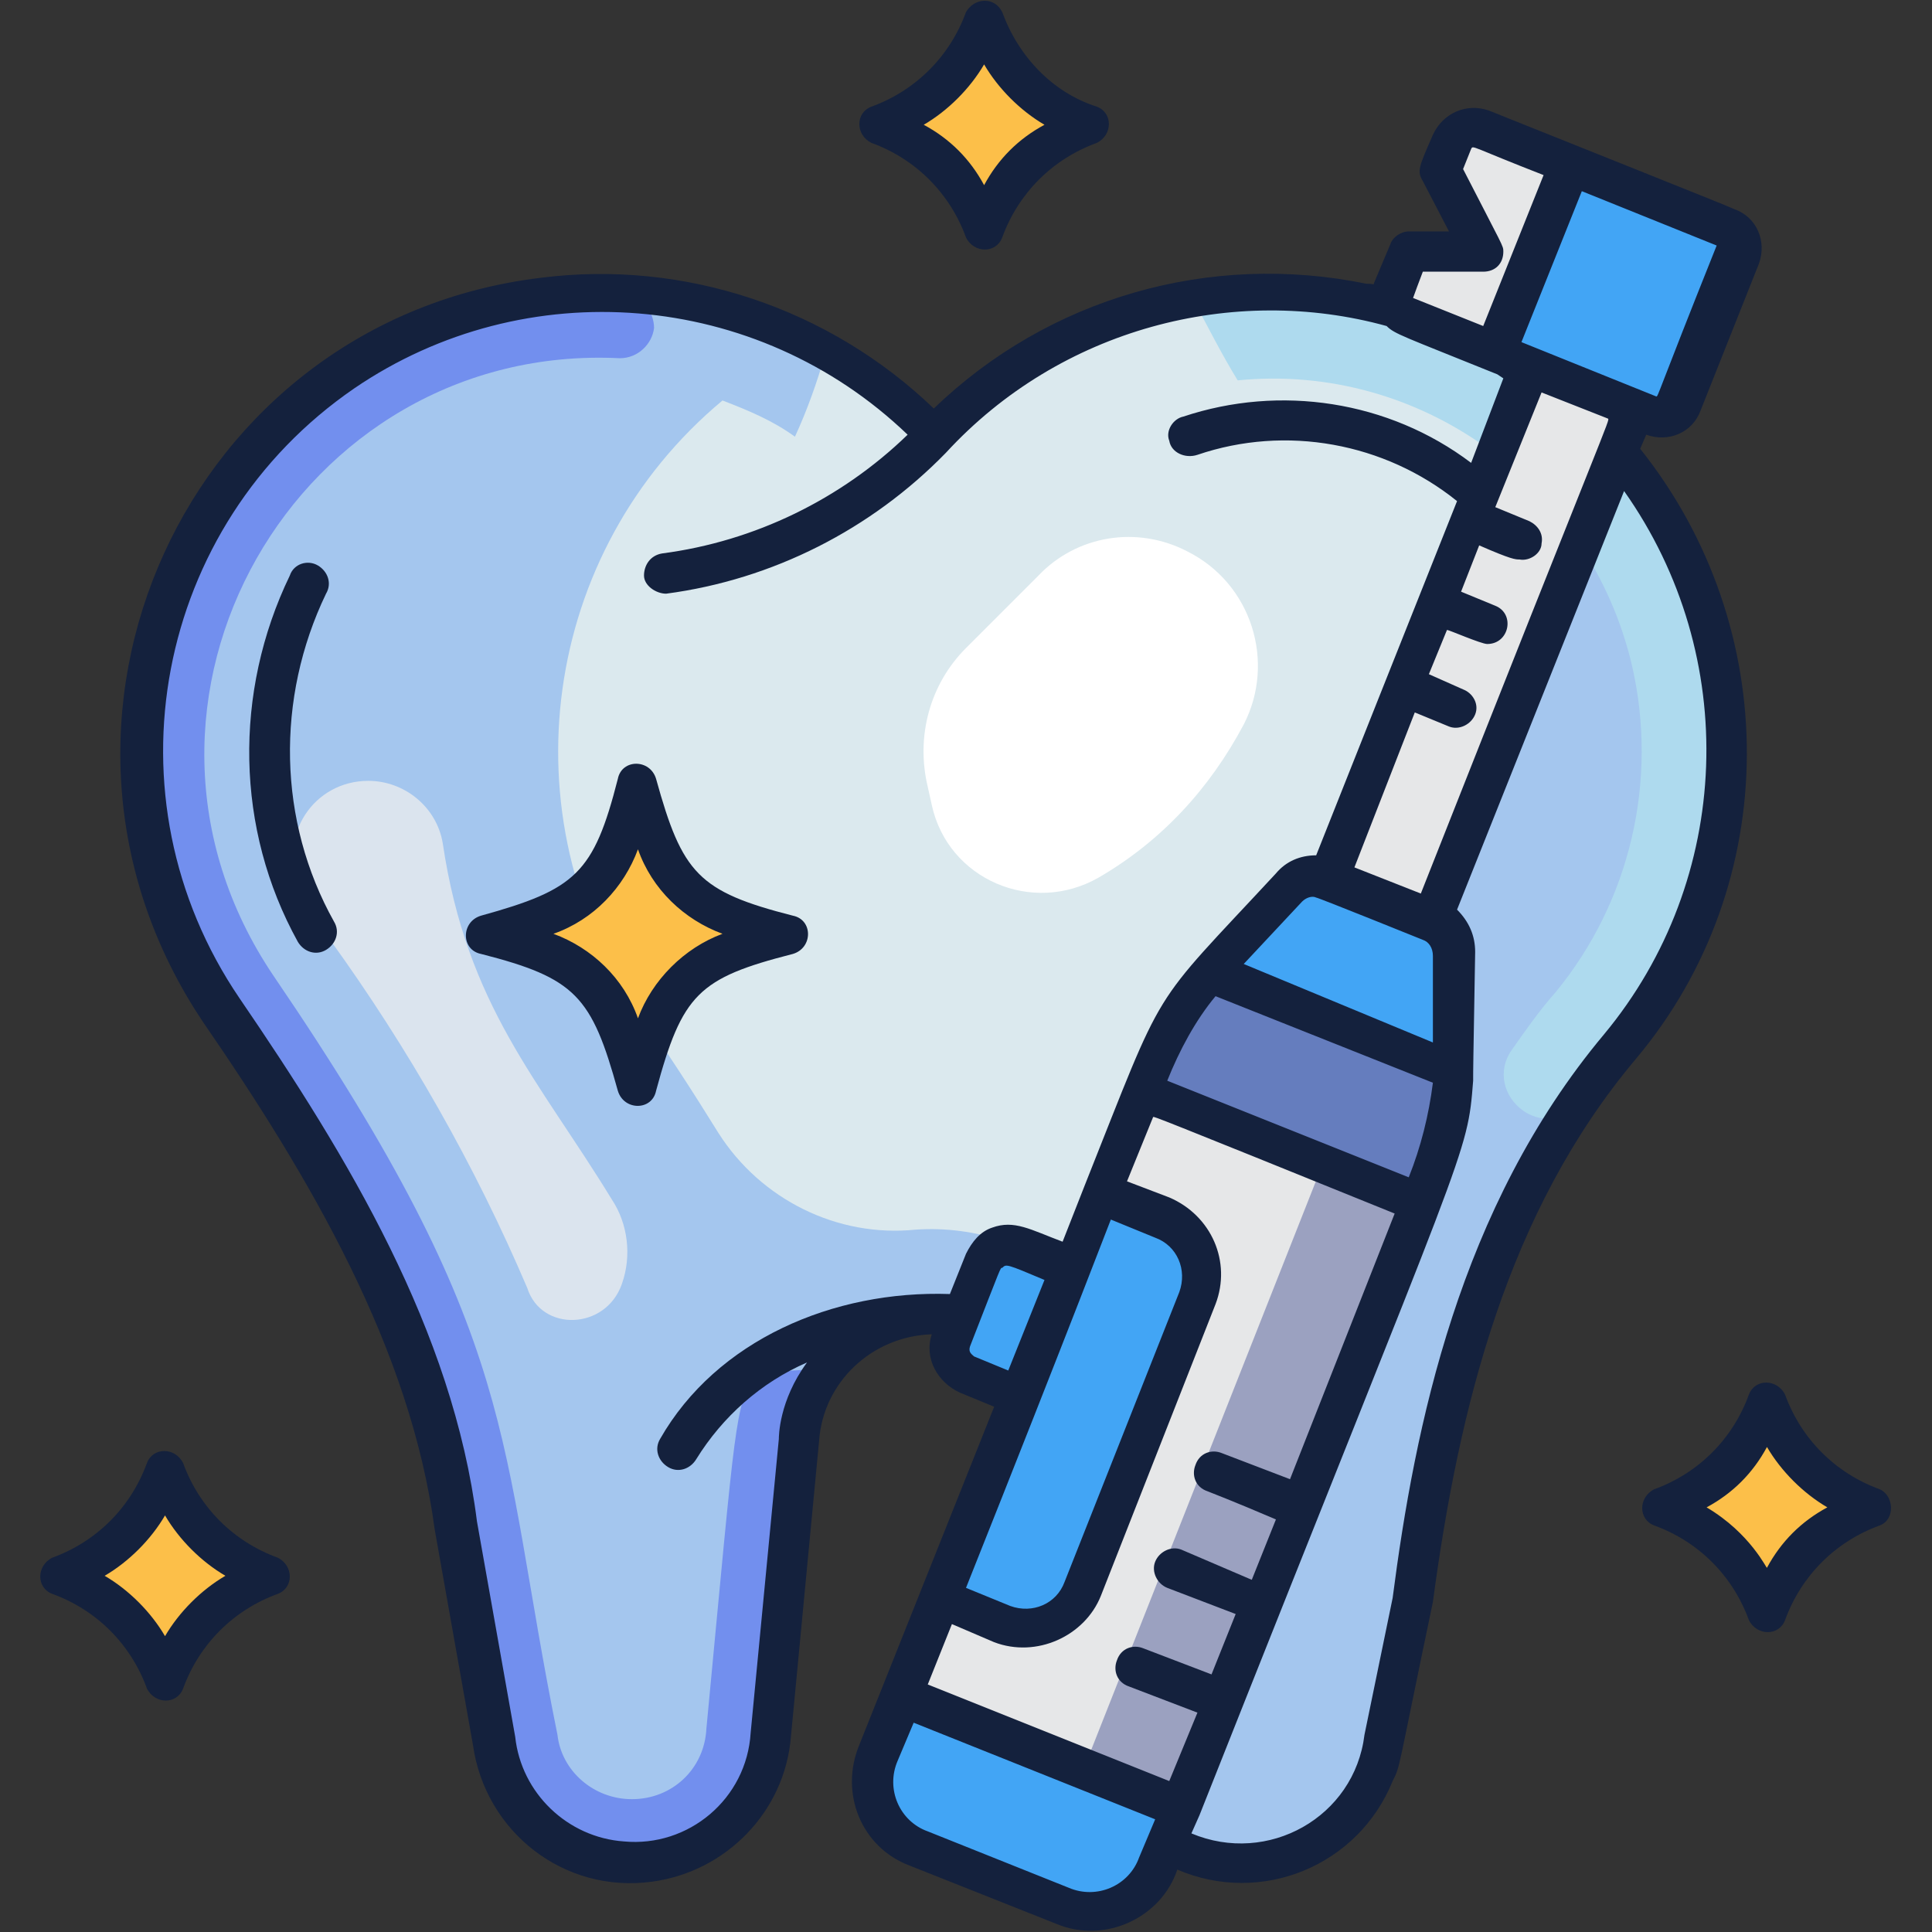<?xml version="1.0" encoding="UTF-8"?>
<svg xmlns="http://www.w3.org/2000/svg" xmlns:xlink="http://www.w3.org/1999/xlink" version="1.1" id="Layer_1" x="0px" y="0px" viewBox="0 0 96 96" style="enable-background:new 0 0 96 96;" xml:space="preserve" width="512" height="512">
<rect x="0" y="0" width="96" height="96" fill="#333333" stroke="none"/>
<style type="text/css">
	.st0{fill:#DBE9EE;}
	.st1{fill:#A4C6EE;}
	.st2{fill:#AEDAEE;}
	.st3{fill:#FCBF49;}
	.st4{fill:#DBE4EE;}
	.st5{fill:#728FEE;}
	.st6{fill:#E6E7E8;}
	.st7{fill:#9BA1C0;}
	.st8{fill:#42A5F5;}
	.st9{fill:#657DBE;}
	.st10{fill:#14213D;}
	.st11{fill:#FFFFFF;}
</style>
<title>Electric Toothbrush</title>
<g id="Electric_Toothbrush">
	<path class="st0" d="M80.5,52c-6.5,7.8-9,17.5-10.3,27.5l-1.4,6.8c-0.5,3.9-4.1,6.7-8.1,6.2c-3.4-0.4-6-3.2-6.2-6.6l-1.4-14.4   c-0.3-3.7-3.5-6.5-7.2-6.2c-3.3,0.3-5.9,2.9-6.2,6.2l-1.4,14.7c-0.3,3.8-3.6,6.7-7.4,6.4c-3.3-0.3-5.9-2.7-6.3-6l-2-10.7   c-1.2-9.3-6.3-17.8-11.6-25.6c-3.3-5-4.6-11-3.6-16.9c3.2-18.1,25.9-25.2,39-11.6l0,0c12.5-13.1,35-7.2,38.9,10.5   C86.8,39.2,85.1,46.5,80.5,52z"/>
	<path class="st1" d="M79.1,21.1c-0.1,0.4-0.2,0.8-0.4,1.2c-5.3,18.9-3.1,8.5-9.3,27.5c-1.2,3.6-2.3,6.9-5.1,9.6s-6.4,0.3-6.7-2.5   c-2.3,3.9-3.9,8.1-5,12.5c0.5,1.2,0.4,0.6,1.9,16.5c0.3,4,3.8,6.9,7.7,6.6c3.4-0.3,6.2-2.9,6.6-6.2l1.4-6.8   c1.3-10,3.8-19.8,10.3-27.6C88.1,42.9,87.4,29.5,79.1,21.1z"/>
	<path class="st2" d="M85.2,32.2c-2.7-11.7-14.1-19.3-25.9-17.3c0.7,1.3,1.4,2.7,2.2,4C70.6,18,79,24.1,81.1,33.1   c1.3,5.7-0.1,11.7-3.8,16.2c-0.8,0.9-1.5,1.9-2.2,2.9c-0.7,1-0.4,2.3,0.6,3c1,0.7,2.3,0.4,2.9-0.5l0,0c0.6-0.9,1.3-1.7,2-2.6   C85.1,46.5,86.9,39.2,85.2,32.2z"/>
	<path class="st1" d="M71.8,65.6c-1.2-1-3-0.5-3.4,1c-1.1,4-1.9,8.1-2.4,12.2l-1.4,6.8c-0.1,1.6-1.6,2.8-3.2,2.7   c-1.4-0.1-2.6-1.3-2.7-2.7l-1.4-14.5c-0.5-6-5.8-10.4-11.8-10c-3.9,0.4-7.7-1.5-9.8-4.8c-1.3-2.1-2.6-4.1-4-6.1   c-6.6-9.7-4.8-22.8,4.2-30.3c1.3,0.5,2.5,1,3.6,1.8c0.6-1.3,1.1-2.7,1.5-4.1c-0.3-0.2-0.6-0.3-0.9-0.5l0,0   c-11.3-5.7-25-1.2-30.7,10c-3.7,7.4-3.2,16.2,1.4,23.1c5.3,7.8,10.5,16.3,11.7,25.6l2,10.7c0.5,3.8,4,6.4,7.8,5.9   c3.2-0.4,5.7-3.1,6-6.3c1.5-16,1.4-15.1,1.6-15.8c1.2-4.5,6.4-6.5,10.2-3.9c1.7,1.1,2.8,3,3,5.1l1.4,14.4c0.3,4,3.8,6.9,7.7,6.6   c3.4-0.3,6.2-2.9,6.6-6.2l1.4-6.8c0.5-4,1.2-7.9,2.3-11.7C72.7,67,72.5,66.2,71.8,65.6z"/>
	<path class="st3" d="M39.5,46.4L39.5,46.4c-4.3,0-7.8,3.5-7.8,7.8h0c0-4.3-3.5-7.8-7.8-7.8v0c4.3,0,7.8-3.5,7.8-7.8h0   C31.7,42.9,35.2,46.4,39.5,46.4z"/>
	<path class="st3" d="M54,6.6c-2.2,0.8-3.9,2.5-4.7,4.7c-0.3,0-0.6,0-0.9,0c-0.8-2.2-2.5-3.9-4.7-4.7c0-0.3,0-0.6,0-0.9   c2.2-0.8,3.9-2.5,4.7-4.7c0.3,0,0.6,0,0.9,0c0.8,2.2,2.5,3.9,4.7,4.7C54.1,6,54.1,6.3,54,6.6z"/>
	<path class="st3" d="M92.9,75.4c-2.2,0.8-3.9,2.5-4.7,4.7c-0.3,0-0.6,0-0.9,0c-0.8-2.2-2.5-3.9-4.7-4.7c0-0.3,0-0.6,0-0.9   c2.2-0.8,3.9-2.5,4.7-4.7c0.3,0,0.6,0,0.9,0c0.8,2.2,2.5,3.9,4.7,4.7C93,74.7,93,75.1,92.9,75.4z"/>
	<path class="st3" d="M13.4,78.8c-2.2,0.8-3.9,2.5-4.7,4.7c-0.3,0-0.6,0-0.9,0c-0.8-2.2-2.5-3.9-4.7-4.7c0-0.3,0-0.6,0-0.9   c2.2-0.8,3.9-2.5,4.7-4.7c0.3,0,0.6,0,0.9,0c0.8,2.2,2.5,3.9,4.7,4.7C13.4,78.2,13.4,78.5,13.4,78.8z"/>
	<path class="st4" d="M30.9,63.8c0.5-1.4,0.3-3-0.5-4.2c-3.6-5.9-7.2-9.6-8.4-17.7c-0.3-1.8-1.9-3.1-3.7-3.1c-2.7,0-4.5,2.7-3.4,5.2   c0.4,0.9,0.9,1.8,1.5,2.7c3.9,5.4,7.2,11.2,9.8,17.3C26.9,66.2,30.1,66.1,30.9,63.8z"/>
	<path class="st5" d="M35.1,85.9c-0.1,2-1.7,3.5-3.7,3.5c-1.9,0-3.5-1.4-3.7-3.2c-3-14.8-1.7-19.5-14.1-37.7   C4.4,34.9,14.8,17,30.8,17.8c0.9,0,1.6-0.7,1.7-1.5c0-0.8-0.6-1.6-1.4-1.7C20.5,14.1,9.5,21.3,7.4,33.3c-1.1,5.9,0.2,12,3.6,16.9   c5.3,7.8,10.5,16.3,11.7,25.6l2,10.7c0.5,3.8,4,6.4,7.8,5.9c3.2-0.4,5.7-3.1,6-6.3c1.3-13.4,1.5-15.5,1.6-15.8   c0.2-0.8,0.6-1.6,1.1-2.3l-3.7,0.2C36.5,70.2,36.6,70.1,35.1,85.9z"/>
	<path class="st6" d="M70,12.5l3.7-0.1l-2.1-4L72.2,7c0.2-0.6,0.9-0.8,1.4-0.6l12.2,4.9c0.6,0.2,0.8,0.9,0.6,1.4   c-0.3,0.7,1.1-2.7-2.9,7.3c-0.2,0.6-0.9,0.8-1.4,0.6l-12.2-4.8c-0.6-0.2-0.8-0.9-0.6-1.4L70,12.5z"/>
	<path class="st7" d="M70.6,59.8l-13,32.9c-0.7,1.9-2.9,2.8-4.8,2.1c-0.7-0.3,2.6,1-7-2.8c-1.9-0.7-2.8-2.9-2.1-4.8l13-32.8   C56.7,54.2,55.9,54,70.6,59.8z"/>
	<path class="st6" d="M65.7,57.9l-13,32.9c-0.7,1.7-2.5,2.7-4.3,2.2l-2.7-1.1c-1.9-0.7-2.8-2.9-2.1-4.8c1.3-3.4-4.8,12.2,13-32.8   L65.7,57.9z"/>
	<path class="st8" d="M44.8,84.3l-1.2,3c-0.7,1.8,0.2,3.9,2,4.6l7.3,2.9c1.8,0.7,3.9-0.2,4.6-2l1.2-3L44.8,84.3z"/>
	<path class="st8" d="M71.1,45.7l-5.2-2.1c-0.7-0.3-1.5-0.1-2,0.5c-4.8,5.2-5.3,5.3-7.3,10.2l13.9,5.5c2-4.3,1.7-7.6,1.7-12.4   C72.2,46.7,71.8,46,71.1,45.7z"/>
	<path class="st9" d="M60.1,48.3c-1.5,1.8-2.7,3.8-3.4,6l13.9,5.5c1-2.1,1.5-4.4,1.6-6.7L60.1,48.3z"/>
	<path class="st8" d="M54.7,59.3l3.1,1.2c1.6,0.6,2.3,2.4,1.7,4c-3.6,9-2.2,5.5-5.7,14.5c-0.6,1.6-2.4,2.3-4,1.7l-3.1-1.2l0,0   L54.7,59.3L54.7,59.3z"/>
	<path class="st8" d="M50.6,62l2.6,1.1l0,0l-2.5,6.4l0,0L48,68.4c-0.7-0.3-1-1.1-0.8-1.8l0,0l1.5-3.9C49.1,62,49.9,61.7,50.6,62z"/>
	
		<rect x="59.9" y="29.2" transform="matrix(0.369 -0.929 0.929 0.369 16.687 88.569)" class="st6" width="27.3" height="5.6"/>
	<path class="st8" d="M79,8.6l6.7,2.7c0.5,0.2,0.8,0.8,0.6,1.3l-3,7.5c-0.2,0.5-0.8,0.8-1.3,0.6L75.2,18c-0.5-0.2-0.8-0.8-0.6-1.3   l3-7.5C77.8,8.6,78.4,8.4,79,8.6z"/>
	<path class="st10" d="M16.2,29.5c0.3-0.5,0.1-1.1-0.4-1.4c-0.5-0.3-1.2-0.1-1.4,0.5c-2.8,5.8-2.7,12.6,0.4,18.2   c0.3,0.5,0.9,0.7,1.4,0.4s0.7-0.9,0.4-1.4l0,0C13.8,40.8,13.7,34.7,16.2,29.5z"/>
	<path class="st10" d="M81.5,22.3l0.3-0.7c1.1,0.4,2.3-0.1,2.7-1.2l2.9-7.3c0.4-1.1-0.1-2.3-1.2-2.7c-2.5-1,5.8,2.3-12.2-4.9   c-1.1-0.4-2.3,0.1-2.8,1.2c-0.7,1.6-0.8,1.8-0.5,2.3l1.3,2.5h-2c-0.4,0-0.8,0.3-0.9,0.6L68.3,14c-0.1,0.2,0.1,0.1-0.4,0.1   c-7.8-1.6-15.8,0.7-21.5,6.2c-5.2-5-12.4-7.4-19.5-6.5C9.3,15.9,0.1,35.9,10.1,50.8c5.3,7.7,10.3,16.2,11.5,25.2l1.9,10.7   c0.6,4.3,4.5,7.4,8.9,6.8c3.7-0.5,6.6-3.5,6.9-7.2l1.4-14.7c0.2-2.9,2.6-5.2,5.6-5.3c-0.4,1.2,0.3,2.4,1.4,2.9l1.7,0.7l-6.7,16.8   c-1,2.4,0.1,5.1,2.5,6l7.3,2.9c2.4,1,5.2-0.3,6-2.7c4.2,1.8,9-0.2,10.7-4.4c0.4-0.8,0.2-0.3,2-8.9c1.3-9.7,3.7-19.4,10.1-27   C88.6,43.9,88.6,31.2,81.5,22.3z M60.4,49.5l10.8,4.3C71,55.4,70.6,57,70,58.5l-12-4.8C58.6,52.2,59.4,50.7,60.4,49.5z M61.8,47.9   l2.9-3.1c0.2-0.2,0.5-0.3,0.7-0.2c0.1,0,5.3,2.1,5.3,2.1c0.3,0.1,0.5,0.4,0.5,0.8v4.3L61.8,47.9z M70.6,44.4l-3.3-1.3l3-7.7   l1.7,0.7c0.5,0.2,1.1-0.1,1.3-0.6c0.2-0.5-0.1-1-0.5-1.2L71,33.5l0.9-2.2c0.1,0,1.7,0.7,2,0.7c1.1,0,1.4-1.5,0.4-1.9l-1.7-0.7   l0.9-2.3c1.6,0.7,1.8,0.7,2,0.7c0.5,0.1,1.1-0.3,1.1-0.8c0.1-0.5-0.2-0.9-0.6-1.1l-1.7-0.7l2.3-5.7l3.3,1.3   C80,20.9,80,20.6,70.6,44.4z M85.3,12.2c-3,7.5-2.9,7.5-3,7.5L75.6,17l3-7.5L85.3,12.2z M70.7,13.5h3c0.6,0,1-0.4,1-1   c0-0.3,0-0.2-2-4.1l0.4-1c0.1-0.2,0-0.1,3.6,1.3c0,0-3,7.5-3,7.5l-3.5-1.4l0,0C70.2,14.9,70.2,14.8,70.7,13.5z M38.7,71.5   l-1.4,14.6c-0.2,3.3-3.1,5.7-6.3,5.4c-2.8-0.2-5.1-2.4-5.4-5.2l-1.9-10.7c-1.2-9.5-6.4-18.1-11.8-26c-6.8-10-4.2-23.5,5.7-30.3   c8.5-5.8,20-4.9,27.5,2.3c-3.3,3.2-7.6,5.3-12.2,5.9c-0.6,0.1-0.9,0.6-0.9,1.1s0.6,0.9,1.1,0.9c5.3-0.7,10.2-3.2,13.9-7   c5.7-6.2,14.3-8.4,21.9-6.3c0.4,0.4,0.8,0.5,5.5,2.4l0.3,0.2L73.1,23c-4.1-3.1-9.5-3.9-14.3-2.3c-0.5,0.1-0.9,0.7-0.7,1.2   c0.1,0.6,0.8,0.9,1.4,0.7c4.4-1.5,9.3-0.6,12.9,2.3c-1.2,3-7,17.6-7,17.6c-0.8,0-1.5,0.3-2,0.9c-6.4,6.9-5.4,5.2-9.5,15.5l0,0   l-1.1,2.8c-1.6-0.6-2.4-1.1-3.5-0.7c-0.6,0.2-1,0.7-1.3,1.3l-0.8,2c-5.8-0.2-11.6,2.3-14.4,7.2c-0.3,0.5-0.1,1.1,0.4,1.4   c0.5,0.3,1.1,0.1,1.4-0.4c1.3-2.1,3.2-3.8,5.5-4.8C38.7,69.6,38.7,71.4,38.7,71.5z M48.4,67.4c-0.1-0.1-0.3-0.2-0.2-0.5   c1.6-4.1,1.5-3.9,1.6-3.9c0.2-0.2,0.2-0.2,2.1,0.6l-1.8,4.5L48.4,67.4z M55.2,60.6l2.2,0.9c1.1,0.4,1.6,1.6,1.2,2.7l-5.7,14.4   c-0.4,1.1-1.6,1.6-2.7,1.2L48,78.9C53.3,65.6,55.3,60.3,55.2,60.6z M49.4,81.6c2.1,0.8,4.5-0.3,5.3-2.3l5.7-14.5   c0.8-2.1-0.2-4.4-2.3-5.3L56,58.7l1.3-3.2c0.1,0-0.1-0.1,12,4.8l-5.2,13.2l-3.4-1.3c-0.5-0.2-1.1,0-1.3,0.6c0,0,0,0,0,0   c-0.2,0.5,0,1.1,0.6,1.3c0,0,1.3,0.5,3.4,1.4l-1.2,3L58.7,77c-0.5-0.2-1.1,0.1-1.3,0.6c-0.2,0.5,0.1,1.1,0.6,1.3l3.4,1.3l-1.2,3   l-3.4-1.3c-0.5-0.2-1.1,0-1.3,0.6c-0.2,0.5,0,1.1,0.6,1.3l3.4,1.3l-1.4,3.4l-12-4.8l1.2-3L49.4,81.6z M46.1,91   c-1.4-0.5-2.1-2.1-1.5-3.5l0.8-1.9l12,4.8l-0.8,1.9c-0.5,1.4-2.1,2.1-3.5,1.5L46.1,91z M79.7,51.4c-7.2,8.6-9.4,19.5-10.5,28   l-1.4,6.8c-0.5,4.1-4.8,6.5-8.6,4.9l0.4-0.9l0,0C73,56.4,72.9,57.5,73.2,53.7c0-0.6,0-0.6,0.1-6.4c0-0.8-0.3-1.5-0.9-2.1l8.3-20.8   C86.5,32.6,86.1,43.7,79.7,51.4z"/>
	<path class="st10" d="M39.4,47.4c1-0.3,1-1.7,0-1.9c-4.7-1.2-5.5-2.1-6.8-6.8c-0.3-1-1.7-1-1.9,0c-1.2,4.7-2.1,5.5-6.8,6.8   c-1,0.3-1,1.7,0,1.9c4.7,1.2,5.5,2.1,6.8,6.8c0.3,1,1.7,1,1.9,0C33.9,49.4,34.7,48.6,39.4,47.4z M31.7,50.6c-0.7-2-2.3-3.5-4.2-4.2   c2-0.7,3.5-2.3,4.2-4.2c0.7,2,2.3,3.5,4.2,4.2C34,47.1,32.4,48.7,31.7,50.6z"/>
	<path class="st10" d="M93.4,74c-2.2-0.8-3.9-2.5-4.7-4.7c-0.4-0.8-1.5-0.8-1.8,0c-0.8,2.2-2.5,3.9-4.7,4.7c-0.8,0.4-0.8,1.5,0,1.8   c2.2,0.8,3.9,2.5,4.7,4.7c0.4,0.8,1.5,0.8,1.8,0c0.8-2.2,2.5-3.9,4.7-4.7C94.2,75.5,94.1,74.3,93.4,74z M84.8,74.9   c1.3-0.7,2.3-1.7,3-3c0.7,1.2,1.8,2.3,3,3c-1.3,0.7-2.3,1.7-3,3C87.8,78,87,76.2,84.8,74.9z"/>
	<path class="st10" d="M43.3,7.1c2.2,0.8,3.9,2.5,4.7,4.7c0.4,0.8,1.5,0.8,1.8,0c0.8-2.2,2.5-3.9,4.7-4.7c0.8-0.4,0.8-1.5,0-1.8   c-2.2-0.7-3.9-2.5-4.7-4.7c-0.4-0.8-1.4-0.7-1.8,0c-0.8,2.2-2.5,3.9-4.7,4.7C42.5,5.6,42.5,6.7,43.3,7.1z M48.9,3.2   c0.7,1.2,1.8,2.3,3,3c-1.3,0.7-2.3,1.7-3,3c-0.7-1.3-1.7-2.3-3-3C47.1,5.5,48.2,4.4,48.9,3.2z"/>
	<path class="st10" d="M13.8,77.4c-2.2-0.8-3.9-2.5-4.7-4.7c-0.4-0.8-1.5-0.8-1.8,0c-0.8,2.2-2.5,3.9-4.7,4.7   c-0.8,0.4-0.8,1.5,0,1.8c2.2,0.8,3.9,2.5,4.7,4.7c0.4,0.8,1.5,0.8,1.8,0c0.8-2.2,2.5-3.9,4.7-4.7C14.6,78.9,14.6,77.8,13.8,77.4z    M8.2,81.3c-0.7-1.2-1.8-2.3-3-3c1.2-0.7,2.3-1.8,3-3c0.7,1.2,1.8,2.3,3,3C10,79,8.9,80.1,8.2,81.3z"/>
	<path class="st11" d="M54.6,43.6c3.1-1.8,5.5-4.4,7.2-7.6c1.6-3.1,0.4-7-2.8-8.6c-2.5-1.3-5.5-0.8-7.4,1.2l-3.6,3.6   c-1.8,1.8-2.5,4.4-1.9,6.9l0.2,0.9C47.1,43.7,51.3,45.5,54.6,43.6z"/>
</g>
</svg>
